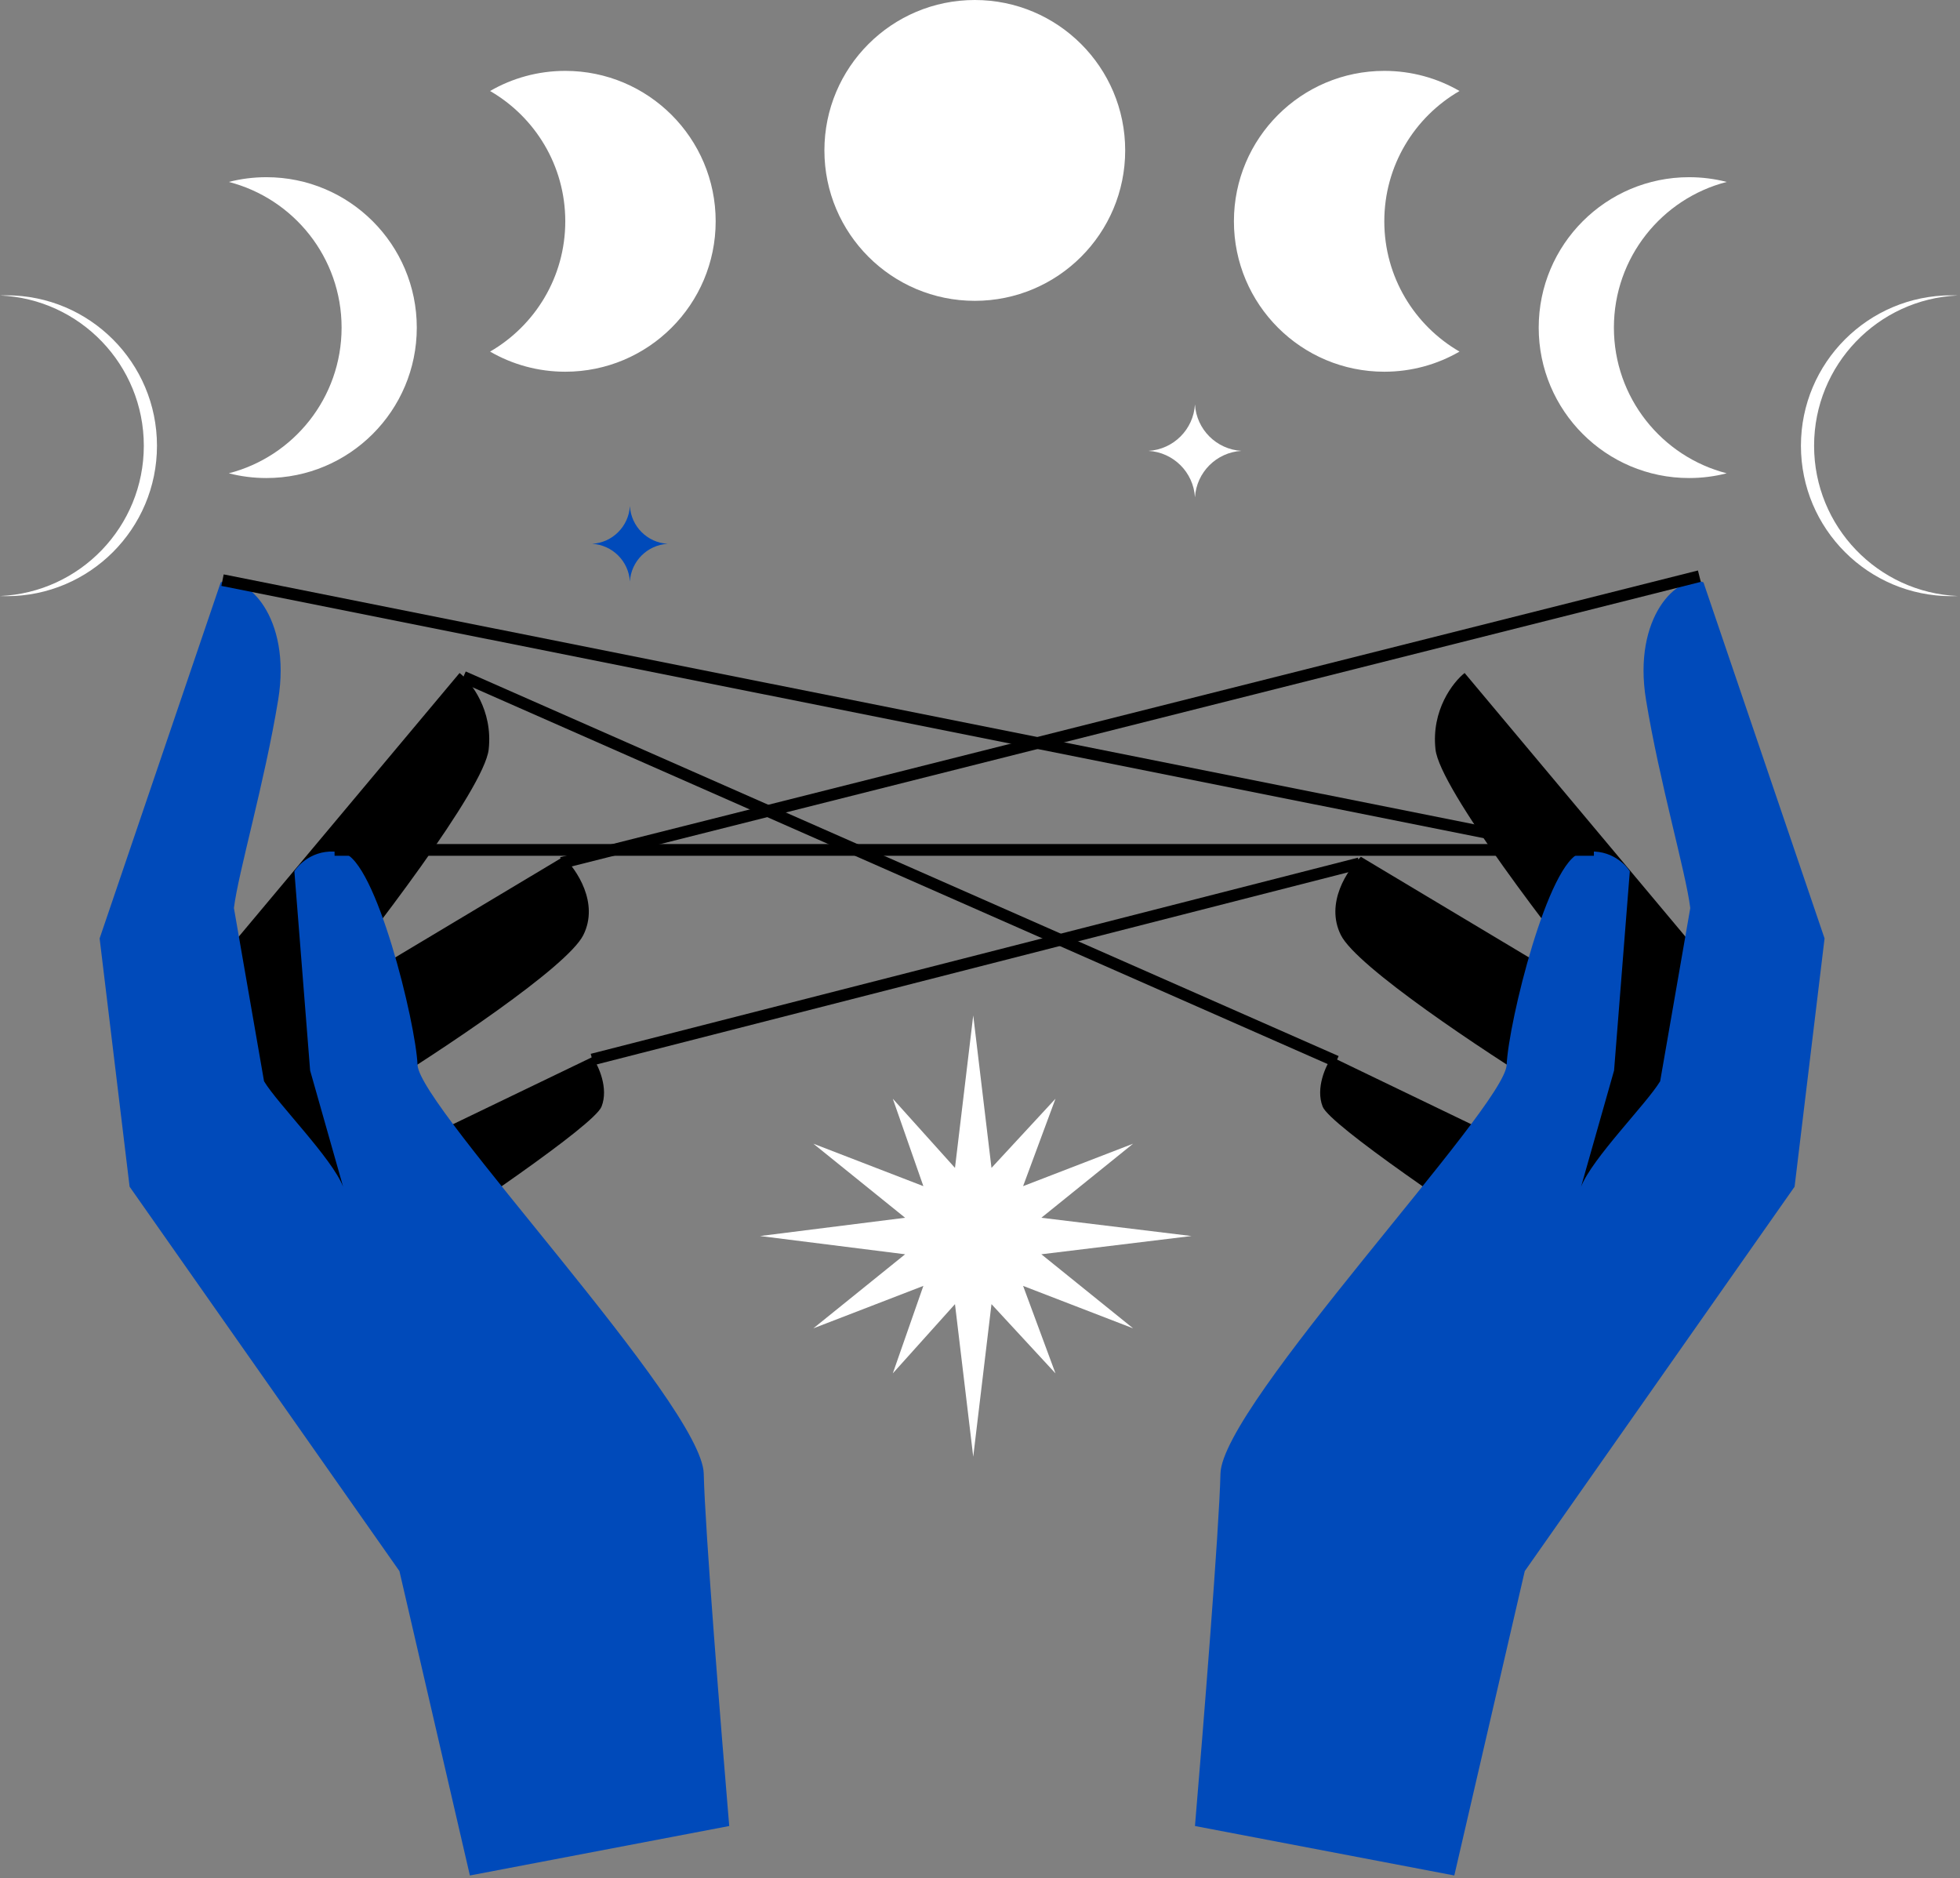 <?xml version="1.0" encoding="UTF-8"?> <svg xmlns="http://www.w3.org/2000/svg" width="334" height="320" viewBox="0 0 334 320" fill="none"><rect x="0" y="0" width="334" height="320" fill="#808080" stroke="none"/> <path d="M78.315 114.664L38.311 162.42L41.463 194.252L66.841 214.654C78.211 207.265 101.263 191.7 102.505 188.55C103.748 185.4 101.988 181.601 100.953 180.096L66.841 196.532L64.36 185.678C74.904 179.166 96.673 164.777 99.402 159.319C102.131 153.861 98.265 148.155 95.991 145.984L53.506 171.413C63.12 159.629 82.532 134.386 83.276 127.688C84.021 120.99 80.279 116.214 78.315 114.664Z" fill="black"></path> <path d="M47.405 119.227C49.715 105.112 41.951 97.628 37.617 99.217L16.977 159.888L22.086 202.19L68.067 267.687L80.073 319.543L124.266 311.114C122.904 295.02 120.128 260.484 119.923 251.083C119.668 239.332 71.469 188.701 71.153 181.442C70.837 174.183 64.051 146.566 58.468 145.303C54.001 144.293 51.071 146.987 50.164 148.46L52.847 182.389L58.468 202.19C56.578 197.332 47.308 188.062 44.995 184.225L39.862 154.713C40.611 148.618 45.095 133.341 47.405 119.227Z" fill="#004ABA"></path> <path d="M37.921 98.846L273.377 145.893" stroke="black" stroke-width="2"></path> <path d="M249.583 114.664L289.587 162.42L286.435 194.252L261.057 214.654C249.687 207.265 226.635 191.7 225.392 188.55C224.15 185.4 225.91 181.601 226.945 180.096L261.057 196.532L263.538 185.678C252.994 179.166 231.225 164.777 228.496 159.319C225.767 153.861 229.633 148.155 231.907 145.984L274.392 171.413C264.778 159.629 245.366 134.386 244.621 127.688C243.877 120.99 247.619 116.214 249.583 114.664Z" fill="black"></path> <path d="M280.493 119.227C278.183 105.112 285.947 97.628 290.281 99.217L310.92 159.888L305.812 202.19L259.831 267.687L247.825 319.543L203.632 311.114C204.994 295.02 207.77 260.484 207.975 251.083C208.23 239.332 256.429 188.701 256.745 181.442C257.061 174.183 263.847 146.566 269.43 145.303C273.897 144.293 276.827 146.987 277.734 148.46L275.051 182.389L269.43 202.19C271.32 197.332 280.59 188.062 282.903 184.225L288.036 154.713C287.287 148.618 282.803 133.341 280.493 119.227Z" fill="#004ABA"></path> <path d="M289.587 98.168L95.704 147.021" stroke="black" stroke-width="2"></path> <path d="M78.964 115.32L227.709 180.847" stroke="black" stroke-width="2"></path> <path d="M57.013 144.807H271.612" stroke="black" stroke-width="2"></path> <path d="M100.916 180.519L231.641 147.1" stroke="black" stroke-width="2"></path> <circle cx="166.113" cy="25.628" r="25.628" fill="white"></circle> <path fill-rule="evenodd" clip-rule="evenodd" d="M83.514 59.904C91.174 55.473 96.328 47.191 96.328 37.705C96.328 28.219 91.174 19.936 83.514 15.505C87.284 13.324 91.66 12.076 96.328 12.076C110.482 12.076 121.956 23.551 121.956 37.705C121.956 51.859 110.482 63.333 96.328 63.333C91.66 63.333 87.284 62.085 83.514 59.904Z" fill="white"></path> <path fill-rule="evenodd" clip-rule="evenodd" d="M38.989 80.64C50.042 77.795 58.21 67.761 58.21 55.819C58.21 43.877 50.042 33.843 38.989 30.998C41.036 30.471 43.183 30.191 45.395 30.191C59.55 30.191 71.024 41.665 71.024 55.819C71.024 69.973 59.55 81.448 45.395 81.448C43.183 81.448 41.036 81.167 38.989 80.64Z" fill="white"></path> <path fill-rule="evenodd" clip-rule="evenodd" d="M0 101.551C13.634 100.964 24.507 89.725 24.507 75.947C24.507 62.168 13.634 50.929 0 50.342C0.372 50.326 0.746 50.318 1.121 50.318C15.275 50.318 26.75 61.793 26.75 75.947C26.75 90.101 15.275 101.575 1.121 101.575C0.746 101.575 0.372 101.567 0 101.551Z" fill="white"></path> <path fill-rule="evenodd" clip-rule="evenodd" d="M333.643 101.551C320.009 100.964 309.136 89.725 309.136 75.947C309.136 62.168 320.009 50.929 333.643 50.342C333.272 50.326 332.898 50.318 332.522 50.318C318.368 50.318 306.894 61.793 306.894 75.947C306.894 90.101 318.368 101.575 332.522 101.575C332.898 101.575 333.272 101.567 333.643 101.551Z" fill="white"></path> <path fill-rule="evenodd" clip-rule="evenodd" d="M294.243 80.64C283.19 77.795 275.022 67.761 275.022 55.819C275.022 43.877 283.19 33.843 294.243 30.998C292.196 30.471 290.049 30.191 287.836 30.191C273.682 30.191 262.208 41.665 262.208 55.819C262.208 69.973 273.682 81.448 287.836 81.448C290.049 81.448 292.196 81.167 294.243 80.64Z" fill="white"></path> <path fill-rule="evenodd" clip-rule="evenodd" d="M248.712 59.904C241.051 55.473 235.897 47.191 235.897 37.705C235.897 28.219 241.051 19.936 248.712 15.505C244.942 13.324 240.566 12.076 235.898 12.076C221.743 12.076 210.269 23.551 210.269 37.705C210.269 51.859 221.743 63.333 235.898 63.333C240.566 63.333 244.942 62.085 248.712 59.904Z" fill="white"></path> <path d="M165.847 173.007L168.957 198.985L179.862 187.2L174.344 202.095L193.091 194.862L177.454 207.482L203.037 210.592L177.454 213.702L193.091 226.321L174.344 219.089L179.862 233.995L168.957 222.199L165.847 248.189L162.737 222.199L152.14 233.995L157.35 219.089L138.603 226.321L154.24 213.702L129.519 210.592L154.24 207.482L138.603 194.862L157.35 202.095L152.14 187.2L162.737 198.985L165.847 173.007Z" fill="white"></path> <path d="M203.632 68.902V68.902C203.887 73.164 207.287 76.564 211.549 76.819V76.819V76.819C207.287 77.075 203.887 80.474 203.632 84.737V84.737V84.737C203.376 80.474 199.976 77.075 195.714 76.819V76.819V76.819C199.976 76.564 203.376 73.164 203.632 68.902V68.902Z" fill="white"></path> <path d="M107.339 86.231V86.231C107.546 89.689 110.304 92.447 113.762 92.654V92.654V92.654C110.304 92.862 107.546 95.62 107.339 99.078V99.078V99.078C107.132 95.62 104.374 92.862 100.916 92.654V92.654V92.654C104.374 92.447 107.132 89.689 107.339 86.231V86.231Z" fill="#004ABA"></path> </svg> 